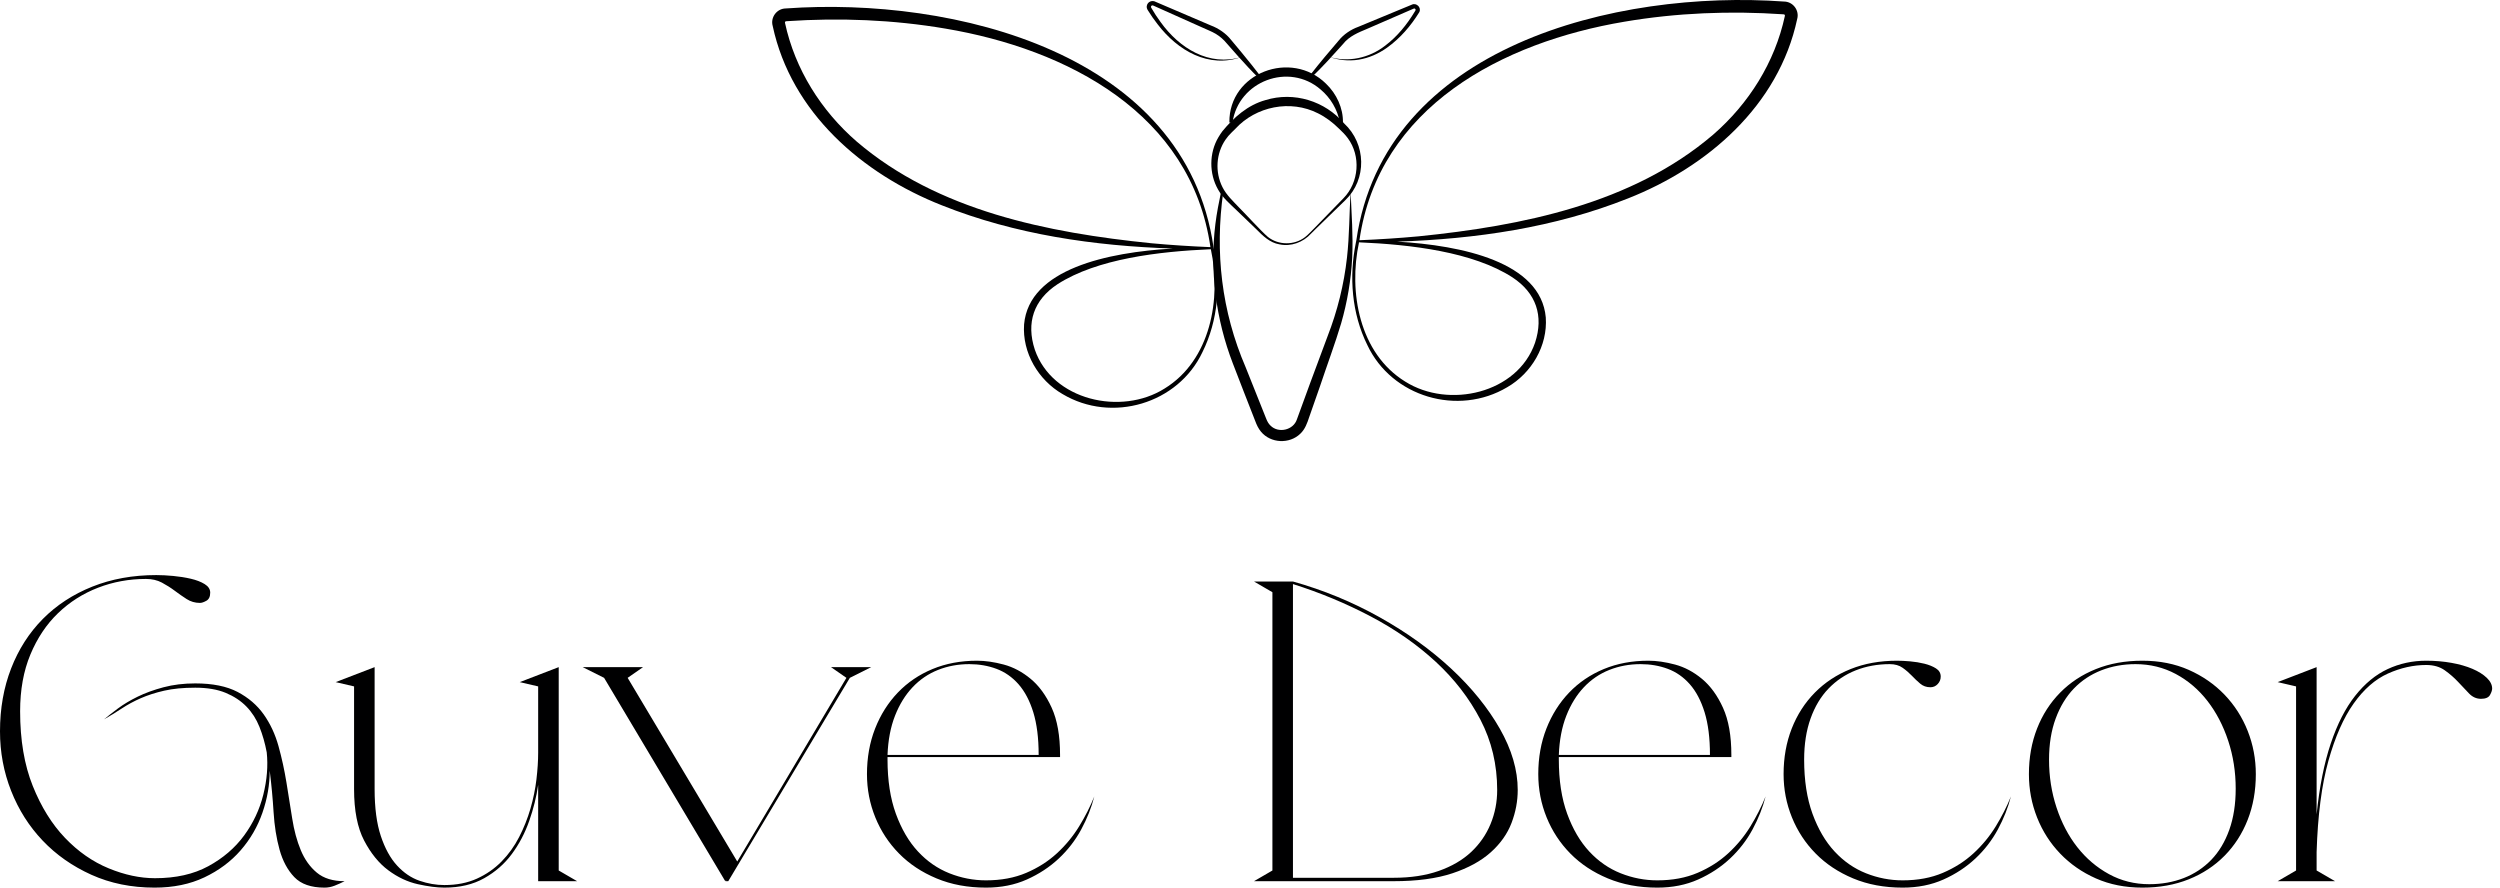 <svg xmlns="http://www.w3.org/2000/svg" width="307" height="109" viewBox="0 0 307 109" fill="none"><path d="M150.966 15.043C150.894 8.929 158.568 6.058 162.837 10.281C164.134 11.522 164.946 13.283 164.913 15.038L164.538 15.067C164.255 13.447 163.384 12.014 162.184 11C158.297 7.616 152.075 9.954 151.348 15.062L150.966 15.043Z" fill="#000001"></path><path d="M164.974 24.349C166.89 22.4 167.137 19.16 165.51 16.968C165.198 16.544 164.813 16.154 164.424 15.795C163.658 15.036 162.811 14.391 161.847 13.914C158.473 12.205 154.232 13.051 151.692 15.828C151.419 16.091 151.089 16.416 150.841 16.694C150.768 16.792 150.558 17.061 150.487 17.158C149.329 18.852 149.188 21.133 150.115 22.973C150.603 23.961 151.429 24.705 152.177 25.503C152.989 26.312 154.856 28.372 155.693 29.09C156.987 30.124 158.942 30.137 160.255 29.121C160.683 28.787 161.058 28.355 161.458 27.966C162.202 27.207 164.207 25.139 164.974 24.349ZM165.207 24.582C164.408 25.357 162.36 27.346 161.59 28.098L160.994 28.69C160.031 29.753 158.528 30.318 157.103 30.003C155.942 29.812 155.062 28.949 154.28 28.155L151.856 25.824C151.034 25.032 150.134 24.281 149.572 23.263C148.467 21.322 148.474 18.791 149.617 16.861C149.731 16.637 149.972 16.317 150.116 16.108C151.517 14.411 153.231 12.893 155.398 12.293C158.891 11.217 162.702 12.395 165.062 15.158C167.769 17.671 167.883 22.01 165.207 24.582Z" fill="#000001"></path><path d="M150.217 23.554C149.174 30.975 150.002 38.216 152.971 45.112C153.613 46.693 154.871 49.85 155.504 51.453C155.625 51.753 155.783 52.049 156.022 52.268C157.004 53.247 158.838 52.819 159.265 51.487C159.401 51.083 160.74 47.467 160.913 46.973C161.378 45.72 162.578 42.495 163.03 41.284C164.24 38.171 165.045 34.927 165.414 31.597C165.714 28.923 165.689 26.22 165.856 23.533C165.967 26.241 166.178 28.932 166.05 31.649C165.908 34.373 165.451 37.082 164.693 39.706C164.024 41.983 162.86 45.127 162.107 47.4L160.77 51.219C160.528 51.949 160.263 52.712 159.683 53.255C158.356 54.553 156.043 54.451 154.853 53.017C154.534 52.636 154.32 52.179 154.148 51.716C153.386 49.76 152.134 46.586 151.399 44.644C149.306 39.22 148.542 33.283 149.248 27.516C149.413 26.164 149.683 24.832 149.955 23.513L150.217 23.554Z" fill="#000001"></path><path d="M161.093 9.396C160.824 9.066 160.832 9.359 160.85 9.263L160.845 9.267L160.852 9.259L160.868 9.239L160.903 9.196L160.975 9.106C162.024 7.764 163.28 6.265 164.4 4.968C164.998 4.219 165.893 3.62 166.795 3.296L167.658 2.938C169.061 2.356 171.959 1.159 173.379 0.57C173.936 0.298 174.581 0.93 174.291 1.493C173.254 3.18 171.932 4.712 170.314 5.866C169.283 6.597 168.095 7.131 166.845 7.327C165.596 7.531 164.312 7.376 163.14 6.955C165.539 7.711 168.161 7.126 170.117 5.594C171.586 4.482 172.77 3.02 173.719 1.447L173.779 1.349C173.8 1.315 173.82 1.28 173.822 1.272C173.867 1.184 173.811 1.083 173.726 1.05C173.655 1.017 173.551 1.083 173.481 1.11L173.052 1.296L169.624 2.786L167.91 3.531C166.802 3.995 165.675 4.44 164.914 5.419C163.741 6.731 162.409 8.208 161.141 9.418L161.096 9.46L161.071 9.482C161.064 9.488 161.048 9.502 161.041 9.507C161.055 9.415 161.06 9.711 160.785 9.382L161.093 9.396Z" fill="#000001"></path><path d="M154.921 9.557C154.643 9.884 154.651 9.588 154.664 9.68C154.649 9.668 154.622 9.644 154.608 9.63C154.227 9.273 153.646 8.648 153.276 8.265C152.503 7.444 151.415 6.21 150.661 5.347C150.26 4.853 149.804 4.463 149.276 4.145C148.825 3.874 148.034 3.566 147.539 3.332C146.396 2.82 143.356 1.461 142.177 0.933L141.73 0.733L141.618 0.683C141.581 0.669 141.578 0.666 141.558 0.662C141.458 0.633 141.354 0.723 141.339 0.818C141.337 0.892 141.352 0.92 141.4 0.998C141.744 1.589 142.116 2.165 142.524 2.714C144.83 5.92 148.454 8.204 152.49 6.987C148.417 8.452 144.619 6.199 142.163 2.99C141.729 2.438 141.325 1.861 140.957 1.262C140.869 1.132 140.792 0.926 140.821 0.752C140.902 0.203 141.481 -0.029 141.946 0.24C143.816 1.042 146.849 2.334 148.697 3.127C149.637 3.477 150.563 4.111 151.18 4.902C151.916 5.784 152.97 7.033 153.67 7.924C153.973 8.313 154.502 8.979 154.801 9.366L154.838 9.412L154.855 9.433L154.862 9.441L154.857 9.438C154.874 9.534 154.886 9.241 154.613 9.568L154.921 9.557Z" fill="#000001"></path><path d="M166.888 29.758C166.849 29.755 166.809 29.752 166.769 29.752H166.891C166.891 29.752 166.888 29.755 166.888 29.758C173.206 30.026 180.87 30.917 185.726 34.06C188.641 35.977 189.588 38.789 188.505 42.085C186.362 48.316 177.907 50.232 172.567 46.863C166.925 43.4 165.574 35.853 166.888 29.758ZM166.939 29.501C169.3 13.088 184.522 5.181 199.49 2.663C205.915 1.572 212.471 1.314 218.967 1.755L219.018 1.758C219.035 1.761 219.029 1.761 219.038 1.764C219.08 1.764 219.128 1.786 219.148 1.806C219.165 1.829 219.185 1.84 219.187 1.905C219.187 1.928 219.187 1.93 219.179 1.976C217.955 7.649 214.758 12.735 210.37 16.54C200.42 25.048 186.897 27.734 174.187 29.023C171.776 29.246 169.359 29.399 166.939 29.501ZM167.917 42.388C170.905 48.737 179.044 51.151 185.093 47.547C188.078 45.826 190.066 42.461 189.822 38.979C189.212 32.172 179.547 30.134 171.561 29.673C181.234 29.351 190.885 27.963 199.914 24.367C209.672 20.523 218.419 12.975 220.694 2.335C220.988 1.292 220.194 0.198 219.074 0.189C198.521 -1.286 169.995 5.625 166.56 29.501C166.56 29.506 166.558 29.509 166.558 29.515C166.555 29.532 166.549 29.551 166.546 29.568C166.535 29.625 166.521 29.681 166.512 29.741C166.509 29.744 166.509 29.746 166.509 29.752C165.644 33.97 165.984 38.498 167.917 42.388Z" fill="#000001"></path><path d="M143.012 47.711C137.673 51.081 129.218 49.164 127.075 42.934C125.992 39.638 126.939 36.825 129.854 34.908C134.71 31.765 142.374 30.875 148.691 30.606C148.691 30.603 148.689 30.6 148.689 30.6H148.81C148.771 30.6 148.731 30.603 148.691 30.606C150.006 36.701 148.655 44.248 143.012 47.711ZM141.393 29.871C128.683 28.582 115.16 25.896 105.209 17.387C100.822 13.583 97.625 8.498 96.401 2.824C96.392 2.779 96.392 2.776 96.392 2.753C96.395 2.688 96.415 2.677 96.432 2.655C96.452 2.635 96.5 2.612 96.542 2.612C96.551 2.609 96.545 2.609 96.562 2.606L96.613 2.603C103.109 2.162 109.664 2.42 116.09 3.511C131.058 6.03 146.28 13.936 148.641 30.349C146.221 30.247 143.804 30.094 141.393 29.871ZM149.07 30.6C149.07 30.595 149.07 30.592 149.067 30.589C149.059 30.53 149.045 30.473 149.033 30.417C149.031 30.4 149.025 30.38 149.022 30.363C149.022 30.357 149.019 30.354 149.019 30.349C145.585 6.473 117.059 -0.438 96.505 1.037C95.386 1.046 94.592 2.14 94.886 3.183C97.161 13.823 105.908 21.37 115.666 25.215C124.695 28.811 134.345 30.199 144.019 30.521C136.033 30.982 126.368 33.02 125.758 39.827C125.515 43.31 127.502 46.674 130.487 48.395C136.536 51.999 144.675 49.585 147.663 43.236C149.596 39.347 149.935 34.818 149.07 30.6Z" fill="#000001"></path><path d="M19.032 107.843C21.59 107.843 23.772 107.353 25.578 106.371C27.382 105.39 28.845 104.137 29.968 102.612C31.089 101.087 31.878 99.414 32.333 97.591C32.788 95.769 32.929 94.034 32.754 92.386C32.544 91.265 32.245 90.223 31.86 89.258C31.474 88.295 30.94 87.463 30.257 86.761C29.573 86.06 28.723 85.499 27.707 85.079C26.69 84.658 25.446 84.448 23.974 84.448C22.502 84.448 21.231 84.571 20.162 84.816C19.093 85.061 18.138 85.368 17.297 85.736C16.456 86.104 15.675 86.524 14.957 86.998C14.239 87.471 13.512 87.918 12.775 88.338C13.231 87.953 13.801 87.506 14.484 86.998C15.168 86.49 15.974 86.008 16.903 85.552C17.831 85.097 18.892 84.711 20.084 84.395C21.275 84.08 22.572 83.922 23.974 83.922C26.112 83.922 27.846 84.273 29.179 84.973C30.511 85.675 31.579 86.595 32.386 87.734C33.192 88.873 33.796 90.17 34.2 91.624C34.602 93.079 34.927 94.56 35.172 96.067C35.417 97.574 35.654 99.055 35.882 100.509C36.11 101.964 36.461 103.261 36.934 104.4C37.407 105.539 38.064 106.459 38.905 107.16C39.746 107.862 40.885 108.211 42.322 108.211C41.902 108.422 41.49 108.606 41.087 108.764C40.684 108.921 40.272 109 39.851 109C38.204 109 36.968 108.57 36.145 107.712C35.321 106.853 34.717 105.732 34.331 104.347C33.945 102.963 33.7 101.421 33.595 99.721C33.49 98.021 33.332 96.33 33.122 94.647C33.122 96.365 32.824 98.082 32.228 99.799C31.632 101.517 30.738 103.059 29.547 104.426C28.355 105.793 26.874 106.897 25.104 107.738C23.334 108.579 21.293 109 18.979 109C16.14 109 13.555 108.474 11.225 107.423C8.893 106.371 6.895 104.97 5.231 103.217C3.566 101.465 2.278 99.431 1.367 97.118C0.455 94.805 0 92.369 0 89.81C0 87.007 0.455 84.43 1.367 82.082C2.278 79.734 3.575 77.71 5.257 76.009C6.94 74.31 8.964 72.986 11.33 72.04C13.696 71.094 16.315 70.62 19.19 70.62C19.821 70.62 20.512 70.656 21.267 70.726C22.02 70.796 22.738 70.91 23.422 71.067C24.105 71.225 24.675 71.445 25.131 71.725C25.586 72.005 25.814 72.356 25.814 72.776C25.814 73.267 25.657 73.6 25.341 73.775C25.026 73.951 24.763 74.038 24.552 74.038C23.956 74.038 23.413 73.88 22.922 73.565C22.431 73.249 21.941 72.908 21.45 72.539C20.959 72.171 20.433 71.839 19.873 71.54C19.312 71.243 18.664 71.094 17.928 71.094C15.86 71.094 13.897 71.453 12.04 72.171C10.181 72.89 8.543 73.933 7.124 75.299C5.704 76.667 4.574 78.358 3.733 80.373C2.892 82.389 2.471 84.711 2.471 87.339C2.471 90.88 2.988 93.937 4.022 96.513C5.055 99.09 6.379 101.219 7.991 102.901C9.603 104.584 11.39 105.828 13.354 106.634C15.316 107.441 17.209 107.843 19.032 107.843Z" fill="#000001"></path><path d="M68.61 106.897L70.871 108.211H66.086V96.382C65.876 97.854 65.508 99.335 64.983 100.825C64.457 102.315 63.747 103.664 62.853 104.873C61.959 106.082 60.829 107.073 59.462 107.843C58.095 108.614 56.465 109 54.573 109C53.661 109 52.575 108.859 51.313 108.579C50.051 108.298 48.842 107.73 47.685 106.871C46.529 106.012 45.538 104.794 44.715 103.217C43.891 101.64 43.48 99.537 43.48 96.908V84.29L41.219 83.764L46.003 81.924V96.908C46.003 99.221 46.257 101.14 46.765 102.665C47.273 104.189 47.939 105.399 48.763 106.292C49.586 107.186 50.506 107.809 51.523 108.159C52.539 108.509 53.556 108.684 54.573 108.684C56.079 108.684 57.412 108.422 58.568 107.896C59.725 107.37 60.732 106.669 61.591 105.793C62.45 104.917 63.169 103.918 63.747 102.796C64.325 101.675 64.789 100.509 65.14 99.3C65.49 98.091 65.736 96.891 65.876 95.699C66.016 94.507 66.086 93.421 66.086 92.439V84.29L63.826 83.764L68.61 81.924V106.897Z" fill="#000001"></path><path d="M77.075 83.239L90.534 105.793L103.94 83.239L102.047 81.924H106.989L104.361 83.239L89.43 108.211H89.114L89.219 108.001L89.062 108.211L74.183 83.239L71.554 81.924H78.967L77.075 83.239Z" fill="#000001"></path><path d="M127.547 92.702C127.547 90.634 127.327 88.89 126.89 87.471C126.451 86.051 125.846 84.904 125.076 84.027C124.304 83.151 123.402 82.52 122.368 82.134C121.334 81.749 120.221 81.556 119.03 81.556C117.663 81.556 116.383 81.793 115.192 82.266C114 82.739 112.957 83.448 112.064 84.395C111.17 85.341 110.451 86.507 109.908 87.891C109.364 89.276 109.058 90.88 108.988 92.702H127.547ZM121.08 108.106C122.937 108.106 124.585 107.8 126.022 107.186C127.459 106.573 128.712 105.776 129.781 104.794C130.85 103.813 131.761 102.709 132.515 101.482C133.268 100.255 133.89 99.029 134.382 97.801C134.031 99.168 133.496 100.518 132.778 101.85C132.059 103.182 131.139 104.373 130.018 105.425C128.896 106.476 127.59 107.336 126.101 108.001C124.611 108.667 122.937 109 121.08 109C118.837 109 116.812 108.623 115.008 107.869C113.202 107.116 111.669 106.1 110.408 104.82C109.146 103.541 108.173 102.06 107.489 100.378C106.806 98.695 106.464 96.926 106.464 95.067C106.464 93.035 106.797 91.169 107.463 89.468C108.129 87.769 109.058 86.297 110.25 85.052C111.441 83.808 112.86 82.844 114.508 82.16C116.155 81.477 117.978 81.135 119.976 81.135C120.992 81.135 122.087 81.293 123.262 81.608C124.436 81.924 125.54 82.511 126.574 83.37C127.607 84.229 128.467 85.412 129.15 86.918C129.834 88.426 130.175 90.354 130.175 92.702V92.965H108.988V93.28C108.988 95.839 109.33 98.056 110.013 99.931C110.697 101.806 111.599 103.348 112.721 104.557C113.842 105.767 115.13 106.66 116.585 107.239C118.039 107.817 119.537 108.106 121.08 108.106Z" fill="#000001"></path><path d="M171.13 107.791C173.234 107.791 175.082 107.511 176.677 106.95C178.272 106.389 179.595 105.618 180.647 104.636C181.698 103.655 182.495 102.507 183.039 101.193C183.582 99.878 183.854 98.485 183.854 97.013C183.854 93.894 183.17 91.019 181.803 88.391C180.436 85.762 178.604 83.388 176.309 81.267C174.013 79.147 171.349 77.289 168.318 75.694C165.286 74.099 162.105 72.776 158.775 71.725V107.791H171.13ZM186.377 97.013C186.377 98.38 186.123 99.73 185.615 101.061C185.106 102.394 184.256 103.594 183.065 104.663C181.873 105.732 180.305 106.59 178.359 107.239C176.414 107.888 174.004 108.211 171.13 108.211H153.991L156.252 106.897V72.724L153.991 71.409H158.775C162.526 72.461 166.074 73.924 169.422 75.799C172.769 77.674 175.695 79.777 178.202 82.108C180.707 84.439 182.697 86.892 184.169 89.468C185.641 92.045 186.377 94.56 186.377 97.013Z" fill="#000001"></path><path d="M209.983 92.702C209.983 90.634 209.763 88.89 209.326 87.471C208.887 86.051 208.282 84.904 207.512 84.027C206.74 83.151 205.838 82.52 204.804 82.134C203.77 81.749 202.657 81.556 201.466 81.556C200.099 81.556 198.819 81.793 197.628 82.266C196.436 82.739 195.393 83.448 194.5 84.395C193.606 85.341 192.887 86.507 192.344 87.891C191.8 89.276 191.494 90.88 191.424 92.702H209.983ZM203.516 108.106C205.373 108.106 207.021 107.8 208.458 107.186C209.895 106.573 211.148 105.776 212.217 104.794C213.286 103.813 214.197 102.709 214.951 101.482C215.704 100.255 216.326 99.029 216.818 97.801C216.467 99.168 215.932 100.518 215.214 101.85C214.495 103.182 213.575 104.373 212.454 105.425C211.332 106.476 210.026 107.336 208.537 108.001C207.047 108.667 205.373 109 203.516 109C201.273 109 199.248 108.623 197.444 107.869C195.638 107.116 194.105 106.1 192.843 104.82C191.582 103.541 190.609 102.06 189.925 100.378C189.242 98.695 188.9 96.926 188.9 95.067C188.9 93.035 189.233 91.169 189.899 89.468C190.565 87.769 191.494 86.297 192.686 85.052C193.877 83.808 195.296 82.844 196.944 82.16C198.591 81.477 200.414 81.135 202.412 81.135C203.428 81.135 204.523 81.293 205.698 81.608C206.872 81.924 207.976 82.511 209.01 83.37C210.043 84.229 210.903 85.412 211.586 86.918C212.27 88.426 212.611 90.354 212.611 92.702V92.965H191.424V93.28C191.424 95.839 191.766 98.056 192.449 99.931C193.133 101.806 194.035 103.348 195.157 104.557C196.278 105.767 197.566 106.66 199.021 107.239C200.475 107.817 201.973 108.106 203.516 108.106Z" fill="#000001"></path><path d="M233.641 108.106C235.499 108.106 237.146 107.8 238.583 107.186C240.02 106.573 241.273 105.776 242.342 104.794C243.411 103.813 244.322 102.709 245.076 101.482C245.83 100.255 246.451 99.029 246.943 97.802C246.592 99.168 246.057 100.518 245.339 101.85C244.62 103.182 243.7 104.373 242.579 105.425C241.457 106.476 240.151 107.336 238.662 108.001C237.172 108.667 235.499 109 233.641 109C231.398 109 229.374 108.623 227.569 107.87C225.763 107.116 224.23 106.1 222.969 104.82C221.707 103.541 220.734 102.06 220.051 100.378C219.367 98.695 219.025 96.926 219.025 95.067C219.025 93.035 219.358 91.169 220.024 89.468C220.69 87.769 221.636 86.297 222.864 85.052C224.09 83.808 225.553 82.844 227.253 82.16C228.953 81.477 230.855 81.135 232.958 81.135C233.413 81.135 233.948 81.162 234.561 81.214C235.174 81.267 235.761 81.364 236.323 81.503C236.883 81.644 237.356 81.837 237.742 82.082C238.127 82.327 238.32 82.66 238.32 83.081C238.32 83.431 238.197 83.738 237.952 84.001C237.707 84.264 237.409 84.395 237.058 84.395C236.567 84.395 236.147 84.246 235.797 83.948C235.446 83.651 235.104 83.326 234.772 82.976C234.438 82.626 234.062 82.301 233.641 82.003C233.221 81.705 232.695 81.556 232.064 81.556C230.557 81.556 229.163 81.811 227.884 82.318C226.604 82.827 225.492 83.572 224.546 84.553C223.599 85.534 222.864 86.761 222.338 88.233C221.812 89.705 221.549 91.388 221.549 93.28C221.549 95.839 221.891 98.056 222.574 99.931C223.258 101.806 224.16 103.348 225.282 104.557C226.403 105.767 227.691 106.66 229.146 107.239C230.6 107.817 232.099 108.106 233.641 108.106Z" fill="#000001"></path><path d="M251.622 93.28C251.622 95.349 251.928 97.311 252.542 99.168C253.155 101.027 254.005 102.648 255.092 104.032C256.178 105.417 257.475 106.521 258.982 107.344C260.489 108.168 262.137 108.579 263.924 108.579C265.466 108.579 266.886 108.325 268.183 107.817C269.479 107.309 270.601 106.564 271.548 105.583C272.494 104.602 273.23 103.375 273.756 101.903C274.282 100.43 274.544 98.748 274.544 96.855C274.544 94.788 274.237 92.825 273.624 90.967C273.011 89.11 272.161 87.48 271.075 86.078C269.988 84.676 268.691 83.572 267.184 82.765C265.677 81.959 264.029 81.556 262.242 81.556C260.735 81.556 259.332 81.811 258.036 82.318C256.739 82.827 255.618 83.572 254.671 84.553C253.725 85.534 252.98 86.761 252.437 88.233C251.893 89.705 251.622 91.388 251.622 93.28ZM249.151 95.068C249.151 93.035 249.484 91.169 250.15 89.469C250.815 87.769 251.761 86.297 252.989 85.052C254.215 83.808 255.678 82.844 257.379 82.161C259.079 81.477 260.98 81.135 263.083 81.135C265.186 81.135 267.087 81.513 268.788 82.266C270.487 83.02 271.95 84.036 273.178 85.315C274.404 86.595 275.35 88.075 276.017 89.758C276.682 91.44 277.015 93.21 277.015 95.068C277.015 97.101 276.682 98.967 276.017 100.667C275.35 102.367 274.404 103.84 273.178 105.083C271.95 106.328 270.487 107.291 268.788 107.975C267.087 108.658 265.186 109 263.083 109C260.98 109 259.079 108.623 257.379 107.87C255.678 107.116 254.215 106.1 252.989 104.82C251.761 103.541 250.815 102.06 250.15 100.378C249.484 98.695 249.151 96.926 249.151 95.068Z" fill="#000001"></path><path d="M284.48 100.01C284.83 96.611 285.409 93.71 286.215 91.309C287.021 88.908 288.02 86.954 289.212 85.447C290.403 83.94 291.736 82.844 293.207 82.161C294.68 81.477 296.257 81.135 297.939 81.135C299.025 81.135 300.06 81.223 301.041 81.398C302.022 81.574 302.881 81.819 303.617 82.134C304.353 82.45 304.94 82.818 305.379 83.239C305.816 83.659 306.036 84.098 306.036 84.553C306.036 84.763 305.948 85.026 305.773 85.341C305.597 85.657 305.229 85.815 304.669 85.815C304.108 85.815 303.617 85.596 303.197 85.157C302.776 84.72 302.329 84.246 301.856 83.738C301.383 83.23 300.839 82.757 300.226 82.319C299.613 81.88 298.85 81.661 297.939 81.661C296.362 81.661 294.793 82.012 293.234 82.713C291.674 83.414 290.272 84.641 289.028 86.393C287.783 88.146 286.749 90.494 285.926 93.438C285.102 96.382 284.62 100.115 284.48 104.636V106.897L286.741 108.211H279.696L281.957 106.897V84.29L279.696 83.764L284.48 81.924V100.01Z" fill="#000001"></path></svg>